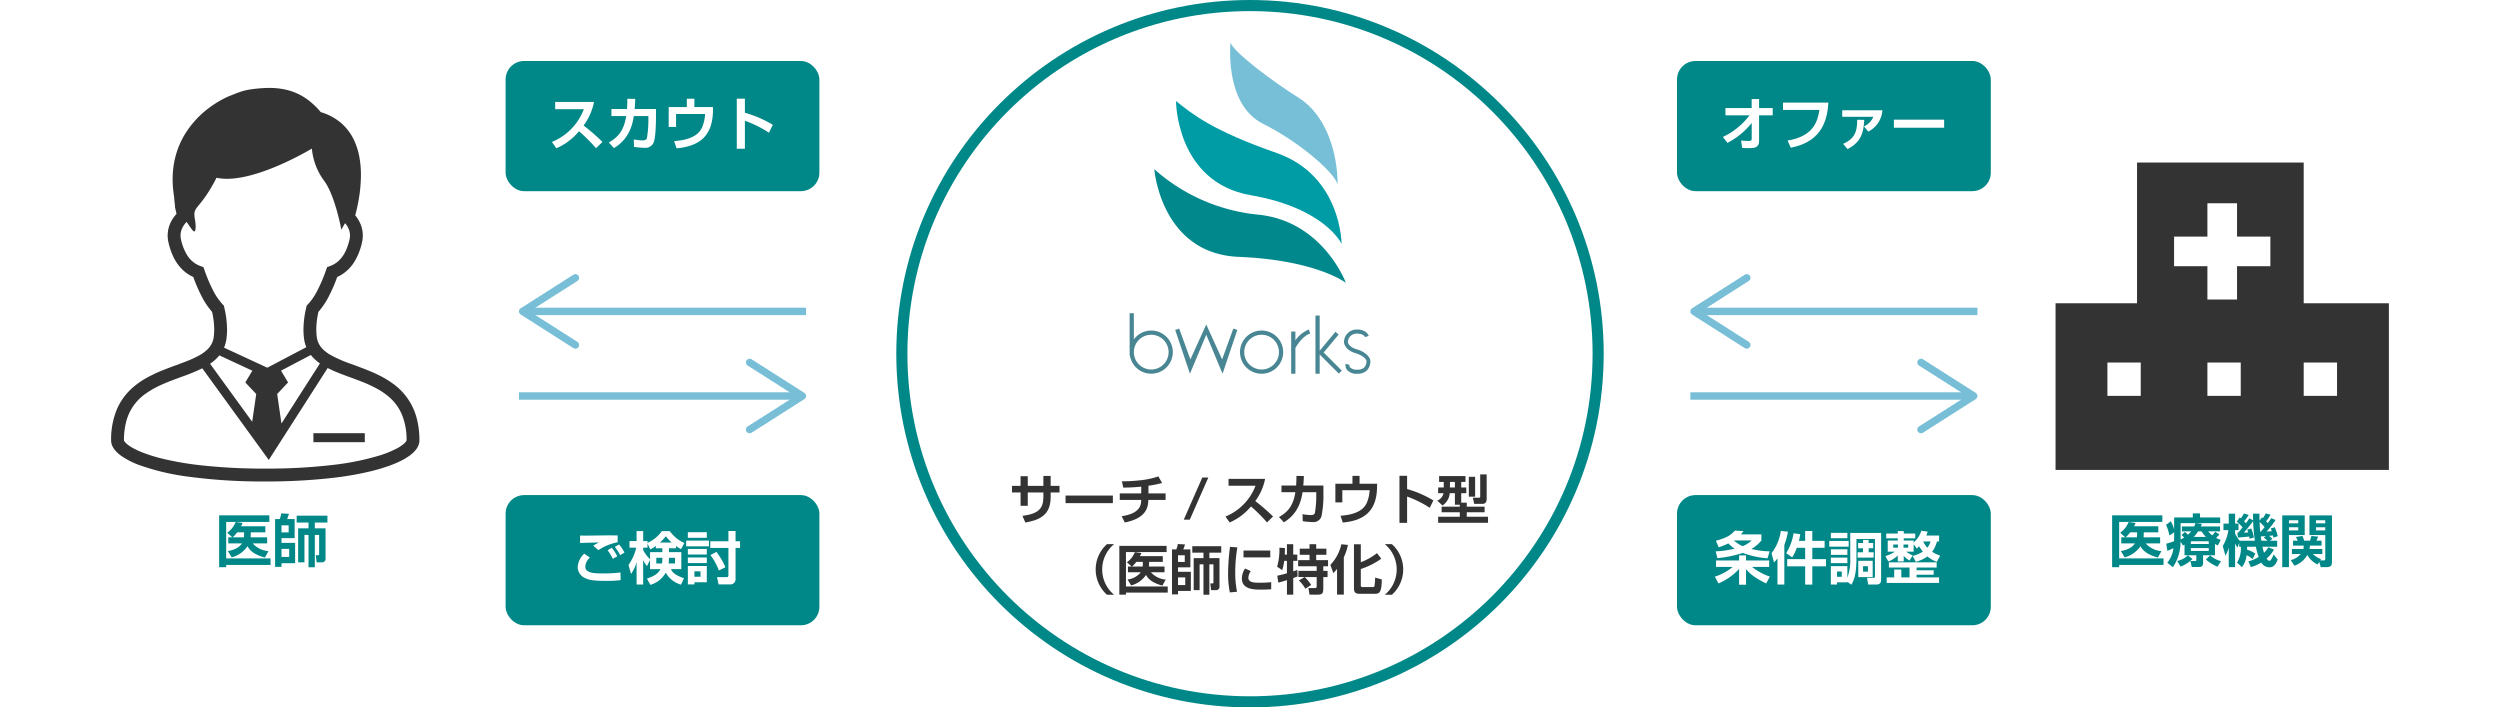 <?xml version="1.0" encoding="utf-8"?><svg xmlns="http://www.w3.org/2000/svg" viewBox="0 0 675 191"><defs><style>.cls-1{fill:#fff;}.cls-2{fill:#008787;}.cls-3,.cls-5{fill:none;stroke-miterlimit:10;}.cls-3{stroke:#008787;stroke-width:3px;}.cls-4{fill:#333;}.cls-5{stroke:#77bed6;stroke-width:2px;}.cls-6{fill:#77bed6;}.cls-7{fill:#488693;}.cls-8{fill:#009ca6;}.cls-9{fill:#77bfd7;}.cls-10{fill:#00888c;}</style></defs><title>service_diagram</title><g id="layer_2" data-name="layer_2"><g id="layer_1-2" data-name="layer_1"><rect class="cls-1" width="675" height="191"/><rect class="cls-2" x="136.515" y="133.675" width="84.72" height="35.15" rx="5"/><rect class="cls-2" x="136.515" y="16.466" width="84.72" height="35.15" rx="5"/><rect class="cls-2" x="452.792" y="133.675" width="84.72" height="35.15" rx="5"/><rect class="cls-2" x="452.792" y="16.466" width="84.72" height="35.15" rx="5"/><circle class="cls-3" cx="337.5" cy="95.5" r="94"/><path class="cls-1" d="M112.514,112.929a16.592,16.592,0,0,0-6.544-9.43,26.74,26.74,0,0,0-4.4-2.545c-2.27-1.062-4.59-1.877-6.733-2.67a35.885,35.885,0,0,1-5.622-2.46,11.387,11.387,0,0,1-1.489-1.032,6.416,6.416,0,0,1-1.52-1.761,5.71,5.71,0,0,1-.706-2.276,17.813,17.813,0,0,1-.1-1.837,22,22,0,0,1,.574-4.716,20.333,20.333,0,0,0,2.664-3.911,42.548,42.548,0,0,0,2.408-5.5,10.346,10.346,0,0,0,1.51-.84,10.809,10.809,0,0,0,3.1-3.233,16.767,16.767,0,0,0,2.1-5.34,8.036,8.036,0,0,0-.576-5.24,9.378,9.378,0,0,0-1.27-2c.256-.943.567-2.216.842-3.706a39.831,39.831,0,0,0,.7-7.162,26.344,26.344,0,0,0-.476-5.145,18.576,18.576,0,0,0-1.167-3.792,14.088,14.088,0,0,0-3.574-5,14.822,14.822,0,0,0-5.63-3.057,20.567,20.567,0,0,0-2.966-2.928A15.888,15.888,0,0,0,78.277,24.5a19.181,19.181,0,0,0-5.576-.757c-.982,0-1.964.056-2.947.144-.923.084-1.689.178-2.372.293a16.2,16.2,0,0,0-2.683.683c-.822.284-1.61.613-2.642,1.018-.392.154-.91.383-1.531.7a27.391,27.391,0,0,0-3.976,2.471A25.588,25.588,0,0,0,49.9,36.279a22.529,22.529,0,0,0-2.368,5.428,24.1,24.1,0,0,0-.92,6.7,29,29,0,0,0,.415,4.81c0,.12,0,.229.013.341.012.212.032.431.056.656.034.336.074.683.105.974.016.145.028.274.036.375,0,.05.007.094.008.125l0,.034v.2l.412,1.831a9.467,9.467,0,0,0-1.505,2.167,8.169,8.169,0,0,0-.883,3.672,8.014,8.014,0,0,0,.2,1.785h0a18.6,18.6,0,0,0,1.271,3.811,11.922,11.922,0,0,0,2.828,3.9,10.366,10.366,0,0,0,2.619,1.7,43.067,43.067,0,0,0,2.4,5.5A20.457,20.457,0,0,0,57.26,84.2a21.852,21.852,0,0,1,.577,4.721,17.78,17.78,0,0,1-.1,1.836,5.957,5.957,0,0,1-.4,1.645,5.713,5.713,0,0,1-1.312,1.926,10.446,10.446,0,0,1-2.215,1.62,26.1,26.1,0,0,1-3.067,1.438c-1.978.8-4.235,1.56-6.524,2.472a37.266,37.266,0,0,0-5.109,2.44,20.906,20.906,0,0,0-3.536,2.583,16.252,16.252,0,0,0-4.048,5.713A21.2,21.2,0,0,0,30,118.927a3.546,3.546,0,0,0,.255,1.3,4.774,4.774,0,0,0,.59,1.056,8.206,8.206,0,0,0,1.752,1.7,21.226,21.226,0,0,0,5.08,2.607A63.182,63.182,0,0,0,50.856,128.7a148.985,148.985,0,0,0,20.766,1.294A155.777,155.777,0,0,0,90.08,129a84.975,84.975,0,0,0,10.009-1.755,47.11,47.11,0,0,0,5.523-1.677,26.508,26.508,0,0,0,3.111-1.392,15.836,15.836,0,0,0,1.8-1.107,8.273,8.273,0,0,0,1.906-1.83,4.6,4.6,0,0,0,.584-1.077,3.511,3.511,0,0,0,.231-1.237A23.172,23.172,0,0,0,112.514,112.929Z"/><path class="cls-4" d="M112.514,112.929a16.592,16.592,0,0,0-6.544-9.43,26.74,26.74,0,0,0-4.4-2.545c-2.27-1.062-4.59-1.877-6.733-2.67a35.885,35.885,0,0,1-5.622-2.46,11.387,11.387,0,0,1-1.489-1.032,6.416,6.416,0,0,1-1.52-1.761,5.71,5.71,0,0,1-.706-2.276,17.813,17.813,0,0,1-.1-1.837,22,22,0,0,1,.574-4.716,20.333,20.333,0,0,0,2.664-3.911,42.548,42.548,0,0,0,2.408-5.5,10.346,10.346,0,0,0,1.51-.84,10.809,10.809,0,0,0,3.1-3.233,16.767,16.767,0,0,0,2.1-5.34,8.036,8.036,0,0,0-.576-5.24,9.378,9.378,0,0,0-1.27-2c.256-.943.567-2.216.842-3.706a39.845,39.845,0,0,0,.7-7.162,26.418,26.418,0,0,0-.474-5.145,18.641,18.641,0,0,0-1.168-3.792,14.088,14.088,0,0,0-3.574-5,14.822,14.822,0,0,0-5.63-3.057,20.567,20.567,0,0,0-2.966-2.928A15.888,15.888,0,0,0,78.277,24.5a19.181,19.181,0,0,0-5.576-.757c-.982,0-1.964.056-2.947.144-.923.084-1.689.178-2.372.293a16.2,16.2,0,0,0-2.683.683c-.822.284-1.61.613-2.642,1.018-.392.154-.91.383-1.531.7a27.285,27.285,0,0,0-3.976,2.47A25.588,25.588,0,0,0,49.9,36.279a22.529,22.529,0,0,0-2.368,5.428,24.1,24.1,0,0,0-.92,6.7,29,29,0,0,0,.415,4.81c0,.12,0,.229.013.34.012.213.032.432.056.657.034.336.074.683.105.975.016.144.028.273.036.374,0,.05.007.094.008.125l0,.034v.2l.412,1.831a9.467,9.467,0,0,0-1.505,2.167,8.169,8.169,0,0,0-.883,3.672,8.014,8.014,0,0,0,.2,1.785h0a18.6,18.6,0,0,0,1.271,3.811,11.922,11.922,0,0,0,2.828,3.9,10.366,10.366,0,0,0,2.619,1.7,43.067,43.067,0,0,0,2.4,5.5A20.457,20.457,0,0,0,57.26,84.2a21.854,21.854,0,0,1,.577,4.722,17.775,17.775,0,0,1-.1,1.835,5.957,5.957,0,0,1-.4,1.645,5.713,5.713,0,0,1-1.312,1.926,10.446,10.446,0,0,1-2.215,1.62,26.1,26.1,0,0,1-3.067,1.438c-1.978.8-4.235,1.56-6.524,2.472a37.266,37.266,0,0,0-5.109,2.44,20.906,20.906,0,0,0-3.536,2.583,16.252,16.252,0,0,0-4.048,5.713A21.2,21.2,0,0,0,30,118.927a3.546,3.546,0,0,0,.255,1.3,4.7,4.7,0,0,0,.591,1.056,8.176,8.176,0,0,0,1.751,1.7,21.226,21.226,0,0,0,5.08,2.607A63.182,63.182,0,0,0,50.856,128.7a148.985,148.985,0,0,0,20.766,1.294A155.777,155.777,0,0,0,90.08,129a84.975,84.975,0,0,0,10.009-1.755,46.908,46.908,0,0,0,5.523-1.678,26.349,26.349,0,0,0,3.111-1.391,15.836,15.836,0,0,0,1.8-1.107,8.252,8.252,0,0,0,1.906-1.83,4.6,4.6,0,0,0,.584-1.077,3.511,3.511,0,0,0,.231-1.237A23.172,23.172,0,0,0,112.514,112.929ZM86.382,98.122l-10.39,16.219-1.155-7.962,2.945-3.121-1.909-3.181,8.057-4.236a10.479,10.479,0,0,0,.711.817A12.109,12.109,0,0,0,86.382,98.122ZM57.655,78.647A41.511,41.511,0,0,1,55.2,72.9l-.272-.767-.766-.282a7.017,7.017,0,0,1-3.65-2.991,13.306,13.306,0,0,1-1.651-4.248v0a4.527,4.527,0,0,1-.117-1.018,4.73,4.73,0,0,1,.518-2.122A6.157,6.157,0,0,1,50.4,59.906,25.921,25.921,0,0,0,52.1,62.3c.78.781.891-1.059.521-3.123-.685-3.8,1.16-2.08,5.843-11.186,9.367,2.08,25.736-7.876,25.736-7.876a17.275,17.275,0,0,0,3.32,8.706c2.961,3.951,4.647,13.219,4.647,13.219s.4-.765,1-1.79a5.874,5.874,0,0,1,.878,1.349,4.671,4.671,0,0,1,.453,1.988,4.62,4.62,0,0,1-.115,1.021,15.26,15.26,0,0,1-1.028,3.107,8.438,8.438,0,0,1-2,2.783,6.878,6.878,0,0,1-2.276,1.349l-.764.281-.272.77a41.562,41.562,0,0,1-2.459,5.749,16.283,16.283,0,0,1-2.463,3.539l-.332.35-.1.472a26.581,26.581,0,0,0-.753,5.908,21.311,21.311,0,0,0,.115,2.193,9.437,9.437,0,0,0,.607,2.521c.014.038.031.073.047.109l-10.542,5.54L60.486,93.864a9.347,9.347,0,0,0,.705-2.753h0a21.014,21.014,0,0,0,.114-2.191,26.588,26.588,0,0,0-.753-5.915l-.1-.468-.331-.352A16.334,16.334,0,0,1,57.655,78.647ZM57.561,97.6a10.789,10.789,0,0,0,1.664-1.646l8.908,4.134-1.9,3.17,2.947,3.121-1.088,7.5L56.722,98.216C57.009,98.02,57.291,97.817,57.561,97.6Zm52.124,21.5a3.662,3.662,0,0,1-.845.888,10.732,10.732,0,0,1-1.616,1.053,27.147,27.147,0,0,1-4.833,1.966,70.539,70.539,0,0,1-12.2,2.484,151.34,151.34,0,0,1-18.567,1.029,152.864,152.864,0,0,1-18.045-.966,82.2,82.2,0,0,1-9.6-1.681,43.6,43.6,0,0,1-5.116-1.552,23.883,23.883,0,0,1-2.707-1.206,12.72,12.72,0,0,1-1.406-.864,4.892,4.892,0,0,1-1.114-1.036,1.248,1.248,0,0,1-.154-.267c-.007-.02-.01-.033-.012-.038a19.831,19.831,0,0,1,.6-5.047,13.139,13.139,0,0,1,5.141-7.487,22.926,22.926,0,0,1,3.772-2.208c2.03-.966,4.23-1.754,6.389-2.547a50.532,50.532,0,0,0,5.244-2.177L72.57,124.185l15.9-24.82c.8.41,1.621.783,2.471,1.133,2.132.878,4.405,1.633,6.6,2.5a34.664,34.664,0,0,1,4.7,2.206,17.842,17.842,0,0,1,3,2.156,12.807,12.807,0,0,1,3.254,4.525,17.648,17.648,0,0,1,1.278,7.027A.749.749,0,0,1,109.685,119.1Z"/><rect class="cls-4" x="84.617" y="116.961" width="13.877" height="2.429"/><path class="cls-4" d="M622,81.88v-38H577v38H555v45h90v-45Zm-44,25h-9v-9h9Zm27,0h-9v-9h9Zm8-35h-9v9h-8v-9h-9v-8h9v-9h8v9h9Zm18,35h-9v-9h9Z"/><path class="cls-1" d="M149.013,38.331a15.493,15.493,0,0,0,8.625-8.84H149.9V27.53H160.38a15.665,15.665,0,0,1-2.818,6.358,53.383,53.383,0,0,1,5.1,4.428l-1.731,1.7a44.769,44.769,0,0,0-4.6-4.581,16.494,16.494,0,0,1-6.112,4.6Z"/><path class="cls-1" d="M177.112,29.43v2.16c0,1.593-.077,5.27-.552,6.649a2.37,2.37,0,0,1-2.574,1.67,23.469,23.469,0,0,1-2.8-.245l-.061-2.023a12.783,12.783,0,0,0,2.39.261c.735,0,1.026-.215,1.164-.659a29.6,29.6,0,0,0,.383-5.009v-.889h-3.937c-.767,5.408-3.585,7.538-5.347,8.641l-1.409-1.517c3.033-1.686,4.167-3.83,4.7-7.124h-3.983V29.43h4.2c.092-1.2.092-2.114.092-2.757l2.13.03c-.016.766-.031,1.272-.153,2.727Z"/><path class="cls-1" d="M187.485,26.657v2.252h5.04l-.03,1.226c-.184,7.261-4.428,9.406-9.82,9.912l-.659-1.946c2.8-.215,6.434-.9,7.614-3.876a10.357,10.357,0,0,0,.735-3.447h-7.828v3.493h-1.992V28.909h4.9V26.657Z"/><path class="cls-1" d="M201.122,26.642v3.8a30.748,30.748,0,0,1,7.537,3.263l-1.042,2.13a30.249,30.249,0,0,0-6.495-3.233v7.553h-2.191V26.642Z"/><path class="cls-4" d="M281.715,128.508h1.961v2.668h2.393v1.789h-2.393v1.254c0,4.729-2.783,6.157-6.835,6.864l-.779-1.8c4.138-.533,5.653-1.86,5.653-5.047v-1.268H277.5v3.59h-1.947v-3.59h-2.321v-1.789h2.321v-2.609H277.5v2.609h4.211Z"/><path class="cls-4" d="M300.475,133.8v2.048H287.7V133.8Z"/><path class="cls-4" d="M310.08,133.224h4.628v1.759h-4.657c-.043,2.12-.664,4.961-6.359,6.085l-.837-1.687c2.264-.346,5.018-1.183,5.235-3.807.014-.216.043-.418.043-.591h-5.8v-1.759h5.8v-1.831a47.347,47.347,0,0,1-4.845.259l-.375-1.7a44.679,44.679,0,0,0,5.177-.3,21.689,21.689,0,0,0,4.671-1.024l1,1.774a27.941,27.941,0,0,1-3.677.75Z"/><path class="cls-4" d="M326.245,128.941l-5,11.363h-1.629l5-11.363Z"/><path class="cls-4" d="M330.874,139.467a14.58,14.58,0,0,0,8.118-8.319H331.71V129.3h9.863a14.777,14.777,0,0,1-2.653,5.984,50.2,50.2,0,0,1,4.8,4.167l-1.629,1.6a42.032,42.032,0,0,0-4.326-4.312,15.525,15.525,0,0,1-5.753,4.326Z"/><path class="cls-4" d="M357.32,131.09v2.033a28.516,28.516,0,0,1-.519,6.258,2.23,2.23,0,0,1-2.422,1.572,21.94,21.94,0,0,1-2.639-.231l-.058-1.9a12.1,12.1,0,0,0,2.249.245c.693,0,.967-.2,1.1-.62a27.928,27.928,0,0,0,.36-4.715v-.837h-3.706c-.721,5.09-3.374,7.094-5.032,8.133l-1.327-1.428c2.855-1.586,3.922-3.605,4.427-6.705H346v-1.8h3.951c.086-1.125.086-1.99.086-2.6l2,.029c-.015.721-.029,1.2-.145,2.567Z"/><path class="cls-4" d="M367.083,128.48V130.6h4.744l-.029,1.154c-.173,6.835-4.167,8.854-9.243,9.33l-.62-1.832c2.639-.2,6.056-.85,7.167-3.648a9.75,9.75,0,0,0,.692-3.244h-7.368v3.287h-1.875V130.6h4.614V128.48Z"/><path class="cls-4" d="M379.917,128.465v3.577a28.9,28.9,0,0,1,7.094,3.071l-.98,2a28.511,28.511,0,0,0-6.114-3.043v7.109h-2.062V128.465Z"/><path class="cls-4" d="M394.136,136.281h-1.313v-3.115h-1.384a4.454,4.454,0,0,1-1.961,3.317l-1.413-1.3a2.882,2.882,0,0,0,1.687-2.019H388.3v-1.557h1.514v-1.485h-1.255v-1.587h7.124v1.587h-1.154v1.485h1.37v1.557h-1.37v2.552h1.5V136.8h4.816v1.514h-4.816v1.2h5.739v1.643H388.3v-1.643h5.84v-1.2h-4.9V136.8h4.9Zm-2.653-6.157v1.485h1.34v-1.485Zm5.1-1.385h1.7V134.1h-1.7Zm3.071-.649H401.4v6.475c0,.447,0,1.485-1.139,1.485h-2.235l-.346-1.658h1.644c.317,0,.331-.217.331-.4Z"/><path class="cls-4" d="M300.807,146.916a8.873,8.873,0,0,0,0,13.67h-1.918a9.17,9.17,0,0,1,0-13.67Z"/><path class="cls-4" d="M302.221,147.392h12.761v1.673H304.009v9.272h11.276V160H304.009v.562h-1.788Zm2.322,7.123v-1.543h1.023l-1.3-1.168a6.051,6.051,0,0,0,2.149-2.725l1.759.245a8.833,8.833,0,0,1-.389.837h6.171V151.7h-3.691c0,.331-.029,1.023-.058,1.268h4.211v1.543h-3.677a6.045,6.045,0,0,0,4.009,1.976l-.909,1.629c-3.042-.836-3.937-2.018-4.412-2.884a7.132,7.132,0,0,1-4.024,2.841l-.965-1.615a5.306,5.306,0,0,0,3.576-1.947Zm3.979-1.543c.029-.288.044-1.11.044-1.268h-1.76a8.569,8.569,0,0,1-1.153,1.268Z"/><path class="cls-4" d="M316.44,148.329h1.168a6.531,6.531,0,0,0,.4-1.442l1.947.116a10.867,10.867,0,0,1-.476,1.326H321.4v4.845h-3.331v1.212h3.461v5.162h-3.461v.937H316.44Zm1.629,1.6v1.788h1.817V149.93Zm0,5.97v2.062h1.946V155.9Zm6.863,4.686v-8.219h-1.038v6.965h-1.6v-8.638h2.638v-1.471h-3.013v-1.744h7.815v1.744h-3.2v1.471h2.726v7.585a.9.9,0,0,1-.938,1.053h-1.327l-.216-1.817h.649c.173,0,.2-.1.2-.26v-4.888h-1.1v8.219Z"/><path class="cls-4" d="M334.09,147.8a40.555,40.555,0,0,0-.577,6.734,25.573,25.573,0,0,0,.49,5.234l-1.946.188a25.178,25.178,0,0,1-.476-5.1,58.584,58.584,0,0,1,.519-7.21Zm3.633,6.4a3.306,3.306,0,0,0-.663,1.817c0,.908.808,1.312,2.5,1.312a28.5,28.5,0,0,0,3.663-.144V159.1c-.765.072-1.846.1-2.639.1-1.918,0-5.278,0-5.278-3.014a4.894,4.894,0,0,1,.865-2.682Zm5.249-5.551v1.845h-7.224v-1.845Z"/><path class="cls-4" d="M344.862,155.438c.375-.072,1.038-.2,2.61-.649V151.43h-.735a12.475,12.475,0,0,1-.548,2.509l-1.37-.938a16.348,16.348,0,0,0,.62-5.119l1.485.087c0,.519,0,1.053-.043,1.773h.591v-2.8h1.7v2.8h1.1v1.688h-1.1v2.84c.692-.23.807-.274,1.1-.389l.087,1.745c-.288.115-.49.216-1.182.447v4.484h-1.7v-3.922c-.793.245-1.745.548-2.336.663Zm7.369.361h-1.658v-1.673H355.5v-1.24h-5v-1.658h3.072V149.8h-2.639v-1.658h2.639v-1.2h1.8v1.2h2.754V149.8h-2.754v1.428h3.2v1.658h-1.283v1.24h1.154V155.8h-1.154v2.9c0,1.471-.188,1.86-1.6,1.86h-2.119l-.3-1.788h1.773c.462,0,.462-.26.462-.605V155.8H352.26a10.294,10.294,0,0,1,1.758,2.134l-1.571,1.024a9.443,9.443,0,0,0-1.745-2.221Z"/><path class="cls-4" d="M361,153.592a7.69,7.69,0,0,1-1.009,1.14l-.793-2.206a11.879,11.879,0,0,0,2.97-5.581l1.774.187a14.555,14.555,0,0,1-1.11,3.332v10.079H361Zm6.417-6.632V151.8a16.538,16.538,0,0,0,4.369-2.451l1.154,1.5a20.085,20.085,0,0,1-5.523,2.783v4.34c0,.332,0,.533.562.533h2.654c.346,0,.418-.1.461-.216a14.778,14.778,0,0,0,.188-2.336l1.8.49c-.014,3.634-.721,3.879-1.845,3.879h-4.153c-.75,0-1.514-.158-1.514-1.369v-12Z"/><path class="cls-4" d="M373.89,160.586a8.871,8.871,0,0,0,0-13.67h1.918a9.17,9.17,0,0,1,0,13.67Z"/><path class="cls-1" d="M465.184,36.967a19.019,19.019,0,0,0,7.184-5.836h-6.5V29.185h7.078V26.749h2.007v2.436h3.676v1.946h-3.676v6.863c0,1.869-1.2,2.007-2.85,2.007-.751,0-1.256-.031-1.716-.061l-.291-1.977c.7.046,1.547.092,2.114.092.276,0,.751-.015.751-.582V33.2a20.151,20.151,0,0,1-6.557,5.377Z"/><path class="cls-1" d="M493.665,27.7c-.276,3.891-1.18,10.478-10.157,12.179l-.873-1.93c7.215-1.18,8.135-5.393,8.609-8.273h-9.835V27.7Z"/><path class="cls-1" d="M508.251,29.767a6.955,6.955,0,0,1-3.814,5.761l-1.165-1.41a4.883,4.883,0,0,0,2.528-2.589h-8.4V29.767Zm-10.6,9.07c2.9-1.318,3.815-3.034,3.784-6.5l1.9.03c-.168,4.03-1.209,6.159-4.5,7.89Z"/><path class="cls-1" d="M524.921,32.31v2.176H511.348V32.31Z"/><path class="cls-1" d="M476.866,157.532c-3.432-1.685-4.612-2.865-5.439-3.876v4.213h-1.869v-4.244a16.448,16.448,0,0,1-5.576,3.907l-.965-1.838a14.276,14.276,0,0,0,4.81-2.62h-4.489v-1.747h6.22v-1.363h1.869v1.363h6.251v1.747h-4.6a15.079,15.079,0,0,0,4.779,2.6ZM463.292,146c3.218-.842,4.213-1.716,5.1-2.742l2.344.122a9.381,9.381,0,0,1-.69.9h5.531v1.64a9.27,9.27,0,0,1-2.712,2.3,22.781,22.781,0,0,0,4.948.644l-.582,1.869a23.742,23.742,0,0,1-6.679-1.44,32.313,32.313,0,0,1-6.848,1.409l-.475-1.838a26.867,26.867,0,0,0,5.132-.72,9.806,9.806,0,0,1-1.7-1.425,20.643,20.643,0,0,1-2.62,1.057Zm4.841-.076a9.064,9.064,0,0,0,2.39,1.531,7.708,7.708,0,0,0,2.436-1.531Z"/><path class="cls-1" d="M479.917,150.76a8.52,8.52,0,0,1-.935,1.1l-.674-2.5a12.6,12.6,0,0,0,2.512-6.005l1.93.2a19.164,19.164,0,0,1-.98,3.6v10.678h-1.853Zm5.224-2.849a12.963,12.963,0,0,1-1.242,2.574l-1.639-1.134a13.894,13.894,0,0,0,1.992-5.362l1.808.23c-.077.475-.138.95-.353,1.823h1.686v-2.666h1.93v2.666h3.324v1.869h-3.324v3.064h3.692v1.93h-3.692v4.933h-1.93v-4.933h-4.857v-1.93h4.857v-3.064Z"/><path class="cls-1" d="M493.905,146.057h5.24V147.6h-5.24Zm4.887,11.061v.108H496v.6h-1.67v-4.979h4.458v3.141a13.958,13.958,0,0,0,.782-5.393v-6.71h8.334v12.455c0,.582-.015,1.486-1.287,1.486h-2.206l-.307-1.793h1.64c.459,0,.49-.168.49-.52v-9.974h-4.994v5.118c0,4.611-.721,6.035-1.364,7.215Zm-4.458-13.236h4.458v1.44h-4.458Zm0,4.412h4.458v1.517h-4.458Zm0,2.252h4.458v1.5h-4.458Zm1.67,3.769v1.424h1.272v-1.424Zm8.533-8.534v.828h1.226v1.424h-1.226v1.073h1.348v1.44h-4.32v-1.44h1.456v-1.073h-1.333v-1.424h1.333v-.828Zm-2.8,5.638h3.891v4.4h-3.891Zm1.287,1.456v1.47h1.317v-1.47Z"/><path class="cls-1" d="M516.412,150.1a8.791,8.791,0,0,0,2.758-1.164,11.914,11.914,0,0,1-1-1.441c-.291.291-.383.384-.644.613l-.842-1.179v2.022h-2.007a8.127,8.127,0,0,0,1.762,1.011l-.874,1.379a6.04,6.04,0,0,1-1.562-1.256v1.5H512.4v-1.594a7.928,7.928,0,0,1-2.543,1.624l-.8-1.47a9.937,9.937,0,0,0,2.573-1.195h-1.945v-3H512.4v-.6h-3.125v-1.3H512.4v-.659h1.609v.659h3.11v1.3h-3.11v.6h2.681v.506a6.983,6.983,0,0,0,2.083-3.156l1.7.245c-.092.306-.2.613-.368,1.042h3.447V146.2h-.582a7.743,7.743,0,0,1-1.3,2.788,9.7,9.7,0,0,0,2.175,1.026l-.888,1.685a8.524,8.524,0,0,1-2.558-1.456,9.7,9.7,0,0,1-3.141,1.456Zm5.684,3.876v1.21h-4.627v.705h6.082v1.5H509.4v-1.5h2.037v-2.114h1.915v2.114h2.221v-2.651h-5.576v-1.409h12.9v1.409h-5.424v.736Zm-10.923-6.955v.842h1.271v-.842Zm2.773,0v.842h1.271v-.842Zm5.331-.827a6.746,6.746,0,0,0,1.088,1.7,4.736,4.736,0,0,0,.888-1.7Z"/><path class="cls-2" d="M59.17,139.147H72.728v1.778H61.069v9.85H73.05v1.762H61.069v.6h-1.9Zm2.466,7.568v-1.639h1.088l-1.379-1.241a6.446,6.446,0,0,0,2.283-2.9l1.869.26a9.449,9.449,0,0,1-.414.889H71.64v1.639H67.718c0,.352-.031,1.088-.061,1.348H72.13v1.639H68.224a6.424,6.424,0,0,0,4.259,2.1l-.965,1.731c-3.233-.889-4.183-2.144-4.688-3.064a7.574,7.574,0,0,1-4.274,3.018l-1.027-1.716c.674-.122,2.788-.49,3.8-2.068Zm4.229-1.639c.031-.306.046-1.18.046-1.348H64.042a9.247,9.247,0,0,1-1.226,1.348Z"/><path class="cls-2" d="M74.277,140.143h1.241a6.965,6.965,0,0,0,.429-1.532l2.068.123a11.594,11.594,0,0,1-.5,1.409h2.037v5.148H76.008v1.286h3.677v5.485H76.008v1H74.277Zm1.731,1.7v1.9h1.93v-1.9Zm0,6.343v2.191h2.069v-2.191Zm7.293,4.979v-8.733H82.2v7.4H80.5v-9.177h2.8v-1.562H80.1v-1.854h8.3v1.854H85v1.562H87.9v8.059a.953.953,0,0,1-1,1.118h-1.41l-.229-1.93h.689c.184,0,.215-.107.215-.276v-5.194H85v8.733Z"/><path class="cls-2" d="M570.273,139.147h13.559v1.778H572.173v9.85h11.98v1.762h-11.98v.6h-1.9Zm2.467,7.568v-1.639h1.088l-1.379-1.241a6.443,6.443,0,0,0,2.282-2.9l1.87.26c-.154.368-.246.567-.414.889h6.557v1.639h-3.922c0,.352-.031,1.088-.061,1.348h4.473v1.639h-3.906a6.422,6.422,0,0,0,4.258,2.1l-.965,1.731c-3.232-.889-4.182-2.144-4.687-3.064a7.572,7.572,0,0,1-4.275,3.018l-1.026-1.716c.674-.122,2.788-.49,3.8-2.068Zm4.228-1.639c.031-.306.046-1.18.046-1.348h-1.869a9.126,9.126,0,0,1-1.226,1.348Z"/><path class="cls-2" d="M589.823,147.022c-.107.076-.229.122-.444.276l-.628-1.134a12.417,12.417,0,0,1-2.068,6.986l-1.517-1.211A7.332,7.332,0,0,0,586.821,148a14.573,14.573,0,0,1-1.624.736l-.306-1.946a20.275,20.275,0,0,0,2.1-.659c.031-.521.031-.95.031-1.517v-.888l-1.271.858a13.274,13.274,0,0,0-.92-2.88l1.3-.966a11.277,11.277,0,0,1,.889,2.191v-3.217h5.04v-1.088h1.946v1.088h5.438v1.532h-6.5l1.562.215c-.137.352-.2.49-.291.689h5.194v1.317h-3.187a5.918,5.918,0,0,0,1.088,1.088,7.043,7.043,0,0,0,.766-.965l1.164.69c-.153.183-.4.474-.889.964a5.273,5.273,0,0,0,1.242.506l-.766,1.532c-.322-.153-.414-.2-.782-.4v3.033h-3.217v2.16c0,1.011-.8,1.011-1.134,1.011h-1.915l-.367-1.608h1.317c.261,0,.276-.061.276-.261v-1.3h-3.187Zm2.145,3.922a9.783,9.783,0,0,1-3.2,2.037l-.935-1.516a6.161,6.161,0,0,0,2.911-1.533Zm-2.037-7.308a6.12,6.12,0,0,1,.812.75,7.157,7.157,0,0,0,.873-.919h-2.5V142.15h3.324a5.84,5.84,0,0,0,.322-.9h-4v4.443a8.244,8.244,0,0,0,.98-.552,5.9,5.9,0,0,0-.72-.689Zm1.593,2.5v.751h4.841v-.751Zm0,1.838v.782h4.841v-.782Zm4.075-3a8.36,8.36,0,0,1-1.164-1.5h-.95a11.628,11.628,0,0,1-1.164,1.5Zm3.11,8.042a12.552,12.552,0,0,1-3.125-1.945l1.149-1.118a7.3,7.3,0,0,0,2.941,1.562Z"/><path class="cls-2" d="M608.194,150.959a6.6,6.6,0,0,0-1.624-1.057,6.027,6.027,0,0,1-1.256,3.232L604,151.893a7.255,7.255,0,0,0,1.026-4.274h-.443v-1.042l-.491,1.287a9.659,9.659,0,0,1-.612-1.133v6.388H601.76v-5.285a9.153,9.153,0,0,1-.889,2.206l-.72-2.59a12.66,12.66,0,0,0,1.532-4.319h-1.348v-1.762h1.425v-2.681h1.716v2.681h.919v1.762h-.919v.934A9.963,9.963,0,0,0,604.7,146h4.121a46,46,0,0,1-.475-5.3,39.94,39.94,0,0,1-2.513,3.109c.246,0,.981-.03,1.18-.045a4.624,4.624,0,0,0-.276-.751l1.088-.322a10.656,10.656,0,0,1,.736,2.421l-1.18.352c-.03-.291-.061-.383-.092-.6-.766.091-2.313.214-3.049.275l-.168-1.317h.23c.291-.307.812-.95,1.2-1.425a16.159,16.159,0,0,0-1.563-1.563l.781-1.133c.077.061.215.168.306.245a6.961,6.961,0,0,0,.828-1.318l1.287.4a11.061,11.061,0,0,1-1.226,1.7c.153.184.307.337.475.552a10.509,10.509,0,0,0,.919-1.349l1.027.567c-.016-.459-.016-.858-.016-1.807h1.732c0,.613,0,1.225.03,1.9l.674-.919.246.215a9.949,9.949,0,0,0,.766-1.272l1.271.368a15.379,15.379,0,0,1-1.195,1.761c.169.169.291.307.46.506.628-.858.7-.95.95-1.348l1.148.506a22.439,22.439,0,0,1-2.436,3.109c.23-.015,1.257-.076,1.425-.091a4.16,4.16,0,0,0-.291-.736l1.072-.337A13.921,13.921,0,0,1,615,144.77l-1.18.4c-.061-.337-.091-.429-.122-.613-.245.031-.766.092-1.042.122a7.163,7.163,0,0,1,.889.859l-.705.459h1.991v1.624h-3.968c.108.506.276,1.18.414,1.64a7.227,7.227,0,0,0,1.195-1.5l1.5.628a9.121,9.121,0,0,1-1.992,2.42c.123.184.4.6.781.6a.519.519,0,0,0,.383-.245,6.4,6.4,0,0,0,.735-1.471l1.1,1.379c-.4,1.011-.918,2.1-2.206,2.1a2.579,2.579,0,0,1-2.236-1.287,10.291,10.291,0,0,1-2.788,1.226l-.69-1.533a10.827,10.827,0,0,0,2.8-1.209,15.592,15.592,0,0,1-.766-2.743h-2.375c0,.337,0,.506-.015.782a7.984,7.984,0,0,1,2.236,1.072Zm2.221-7.384c.153-.184.46-.537,1.027-1.241a9.852,9.852,0,0,0-1.348-1.409c.03,1.087.107,1.945.183,2.65Zm1.379,1.164c-.23.015-1.18.092-1.379.092.031.184.123,1,.153,1.164h1.64a11.883,11.883,0,0,0-.981-.873Z"/><path class="cls-2" d="M616.208,139.163h6.067v5.3h-4.259v8.656h-1.808Zm1.808,1.3v.842h2.512v-.842Zm0,1.9v.843h2.512v-.843Zm7.736,10.05a6.3,6.3,0,0,1-2.788-2.573,6.233,6.233,0,0,1-3.478,2.895l-.98-1.5a5.356,5.356,0,0,0,2.7-1.655h-2.39v-1.348h3.08a3.028,3.028,0,0,0,.107-.919h-2.88V145.98h1.287c-.061-.092-.4-.812-.506-1l1.746-.276a8.107,8.107,0,0,1,.476,1.272H623.7a12.6,12.6,0,0,0,.383-1.272l1.807.184a7.843,7.843,0,0,1-.459,1.088h1.394v1.333h-3.141a6.726,6.726,0,0,1-.122.919h3.462v1.348H624.5a5.9,5.9,0,0,0,2.16,1.379l-.214.352h.919c.429,0,.459-.122.459-.506v-6.342h-4.274v-5.3h6.082V151.5c0,1.088-.122,1.624-1.532,1.624h-1.5l-.4-1.409Zm-.444-11.949v.842h2.512v-.842Zm0,1.9v.843h2.512v-.843Z"/><line class="cls-5" x1="217.63" y1="84.08" x2="142.525" y2="84.08"/><path class="cls-6" d="M156.2,74.48a1,1,0,0,1-.309,1.381l-12.9,8.219,12.9,8.218a1,1,0,1,1-1.074,1.688l-14.229-9.063a1,1,0,0,1,0-1.687l14.229-9.063a1,1,0,0,1,1.383.307Z"/><line class="cls-5" x1="140.12" y1="106.92" x2="215.225" y2="106.92"/><path class="cls-6" d="M201.556,116.52a1,1,0,0,1,.308-1.381l12.905-8.219-12.9-8.218a1,1,0,1,1,1.075-1.688l14.228,9.063a1,1,0,0,1,0,1.687l-14.228,9.063a1.013,1.013,0,0,1-.538.156A1,1,0,0,1,201.556,116.52Z"/><line class="cls-5" x1="533.907" y1="84.08" x2="458.802" y2="84.08"/><path class="cls-6" d="M472.471,74.48a1,1,0,0,1-.308,1.381l-12.9,8.219,12.9,8.218a1,1,0,1,1-1.074,1.688L456.86,84.923a1,1,0,0,1,0-1.687l14.229-9.063a1,1,0,0,1,1.382.307Z"/><line class="cls-5" x1="456.397" y1="106.92" x2="531.502" y2="106.92"/><path class="cls-6" d="M517.833,116.52a1,1,0,0,1,.308-1.381l12.905-8.219L518.141,98.7a1,1,0,1,1,1.075-1.688l14.228,9.063a1,1,0,0,1,0,1.687l-14.228,9.063a1.013,1.013,0,0,1-.538.156A1,1,0,0,1,517.833,116.52Z"/><path class="cls-1" d="M159.272,150.546A3.483,3.483,0,0,0,158.031,153c0,1.793,2.574,1.824,4.918,1.824a35.034,35.034,0,0,0,4.58-.261l.047,2.068a28.436,28.436,0,0,1-4.03.2c-3.155,0-4.488-.168-5.821-.873a3.274,3.274,0,0,1-1.746-2.834,5.293,5.293,0,0,1,1.761-3.631Zm7.492-4.136a14.286,14.286,0,0,0-5.209,2.129l-1.379-1.21c.337-.23,1.164-.674,1.532-.873-1,.031-4.167.107-5.086.153v-2.022c.306.015.812.03,1.164.03.735,0,4.627-.046,5.546-.061.842-.015,2.62,0,3.432,0Zm-1.3,4.473a14.7,14.7,0,0,0-1.409-2.329l1.134-.643a12.817,12.817,0,0,1,1.47,2.283Zm1.961-1A13.154,13.154,0,0,0,166,147.651l1.148-.644a10.366,10.366,0,0,1,1.456,2.206Z"/><path class="cls-1" d="M182.53,148.033h-1.915v1.042h3.339v4.6h-2.788c.245.552.72,1.532,3.508,2.436l-.8,1.747a6.807,6.807,0,0,1-4.121-3.233,6.88,6.88,0,0,1-4.152,3.279l-.935-1.685c1.7-.567,3.034-1.257,3.662-2.544h-2.819V151.19l-.827,1.67a7.6,7.6,0,0,1-1.027-1.655v6.618h-1.777v-6a10.2,10.2,0,0,1-1.5,3.155l-.69-2.451a12.252,12.252,0,0,0,2.084-4.657h-1.808v-1.777h1.915v-2.7h1.777v2.7h1.165v.475a9.282,9.282,0,0,0,3.876-3.171h2.144a9.563,9.563,0,0,0,3.938,3.217l-.9,1.654a12.907,12.907,0,0,1-1.348-.842Zm-5.454-.628a7.487,7.487,0,0,1-1.5.92l-.75-1.578v1.118h-1.165v.689a10.79,10.79,0,0,0,1.854,2.452v-1.931h3.324v-1.042h-1.761Zm1.67,4.734a9.758,9.758,0,0,0,.091-1.531H177.2v1.531Zm2.619-5.652a10.985,10.985,0,0,1-1.578-1.7,13.754,13.754,0,0,1-1.608,1.7Zm.889,5.652v-1.531h-1.639a11.369,11.369,0,0,1-.077,1.531Z"/><path class="cls-1" d="M185.258,145.966h6.159v1.547h-6.159Zm.46-2.268h5.117v1.517h-5.117Zm0,4.519h5.117v1.5h-5.117Zm0,2.3h5.117v1.517h-5.117Zm0,2.3h5.117v4.4H187.5v.567h-1.777Zm1.777,1.44v1.455h1.639v-1.455Zm9.177-6.312h-4.9v-1.808h4.9v-2.773h1.93v2.773h1.21v1.808H198.6v8.318a1.393,1.393,0,0,1-1.593,1.517h-3l-.4-1.946h2.635c.245,0,.429-.122.429-.536ZM193.424,149a19.056,19.056,0,0,1,2.436,4.152l-1.762.873a16.583,16.583,0,0,0-2.283-4.152Z"/><path class="cls-7" d="M310.829,89.247a5.82,5.82,0,0,0-4.69,2.382V84.558H305V95.953h.073a5.826,5.826,0,1,0,5.756-6.706Zm0,10.519a4.69,4.69,0,1,1,4.69-4.69A4.7,4.7,0,0,1,310.829,99.766Z"/><path class="cls-7" d="M340.632,89.247a5.83,5.83,0,1,0,5.829,5.829A5.836,5.836,0,0,0,340.632,89.247Zm0,10.519a4.69,4.69,0,1,1,4.69-4.69A4.695,4.695,0,0,1,340.632,99.766Z"/><path class="cls-7" d="M349.758,91.884V89.511h-1.139v11.4h1.139V93.965c.314-.569,1.862-3.2,3.994-3.914l-.361-1.081A8.139,8.139,0,0,0,349.758,91.884Z"/><polygon class="cls-7" points="361.441 90.317 360.565 89.588 356.313 94.69 356.313 85.194 355.174 85.194 355.174 100.906 356.313 100.906 356.313 95.711 361.477 100.875 362.282 100.068 357.391 95.177 361.441 90.317"/><path class="cls-8" d="M317.519,27.278s0,21.914,20.161,25.421,24.544,13.148,24.544,13.148,0-18.408-17.532-24.544S321.9,30.784,317.519,27.278Z"/><path class="cls-9" d="M332.235,11.5S330.482,28.155,341,33.414s20.161,14.025,20.161,16.655c0-9.642-3.506-19.285-10.519-23.667S333.112,14.13,332.235,11.5"/><path class="cls-10" d="M311.667,45.686s1.753,22.791,22.791,23.667,28.927,7.013,28.927,7.013-6.136-16.655-23.668-18.408A49.341,49.341,0,0,1,311.667,45.686Z"/><polygon class="cls-7" points="333.001 88.711 329.972 97.042 325.689 87.62 321.407 97.042 318.377 88.711 317.306 89.1 321.29 100.906 325.689 90.377 330.089 100.906 334.072 89.1 333.001 88.711"/><path class="cls-7" d="M366.541,100.906a3.388,3.388,0,0,1-2.847-1.049,2.084,2.084,0,0,1-.388-1.613l1.023.24a.946.946,0,0,0,.192.7,2.557,2.557,0,0,0,2.02.622,2.407,2.407,0,0,0,1.884-.685,2.446,2.446,0,0,0,.526-1.6l0-.079.01-.047h0s-.347-1.257-2.975-2.033c-2.942-.869-3.1-2.843-3.105-2.927l0-.029v-.03a3.4,3.4,0,0,1,3.226-3.4c2.882-.124,3.432,1.639,3.454,1.715l-1,.327.5-.164-.5.177c-.014-.042-.386-1.033-2.415-.951a2.34,2.34,0,0,0-2.219,2.3c.028.171.288,1.31,2.339,1.916,3.252.961,3.758,2.784,3.735,3.191a3.577,3.577,0,0,1-.8,2.372A3.362,3.362,0,0,1,366.541,100.906Z"/></g></g></svg>